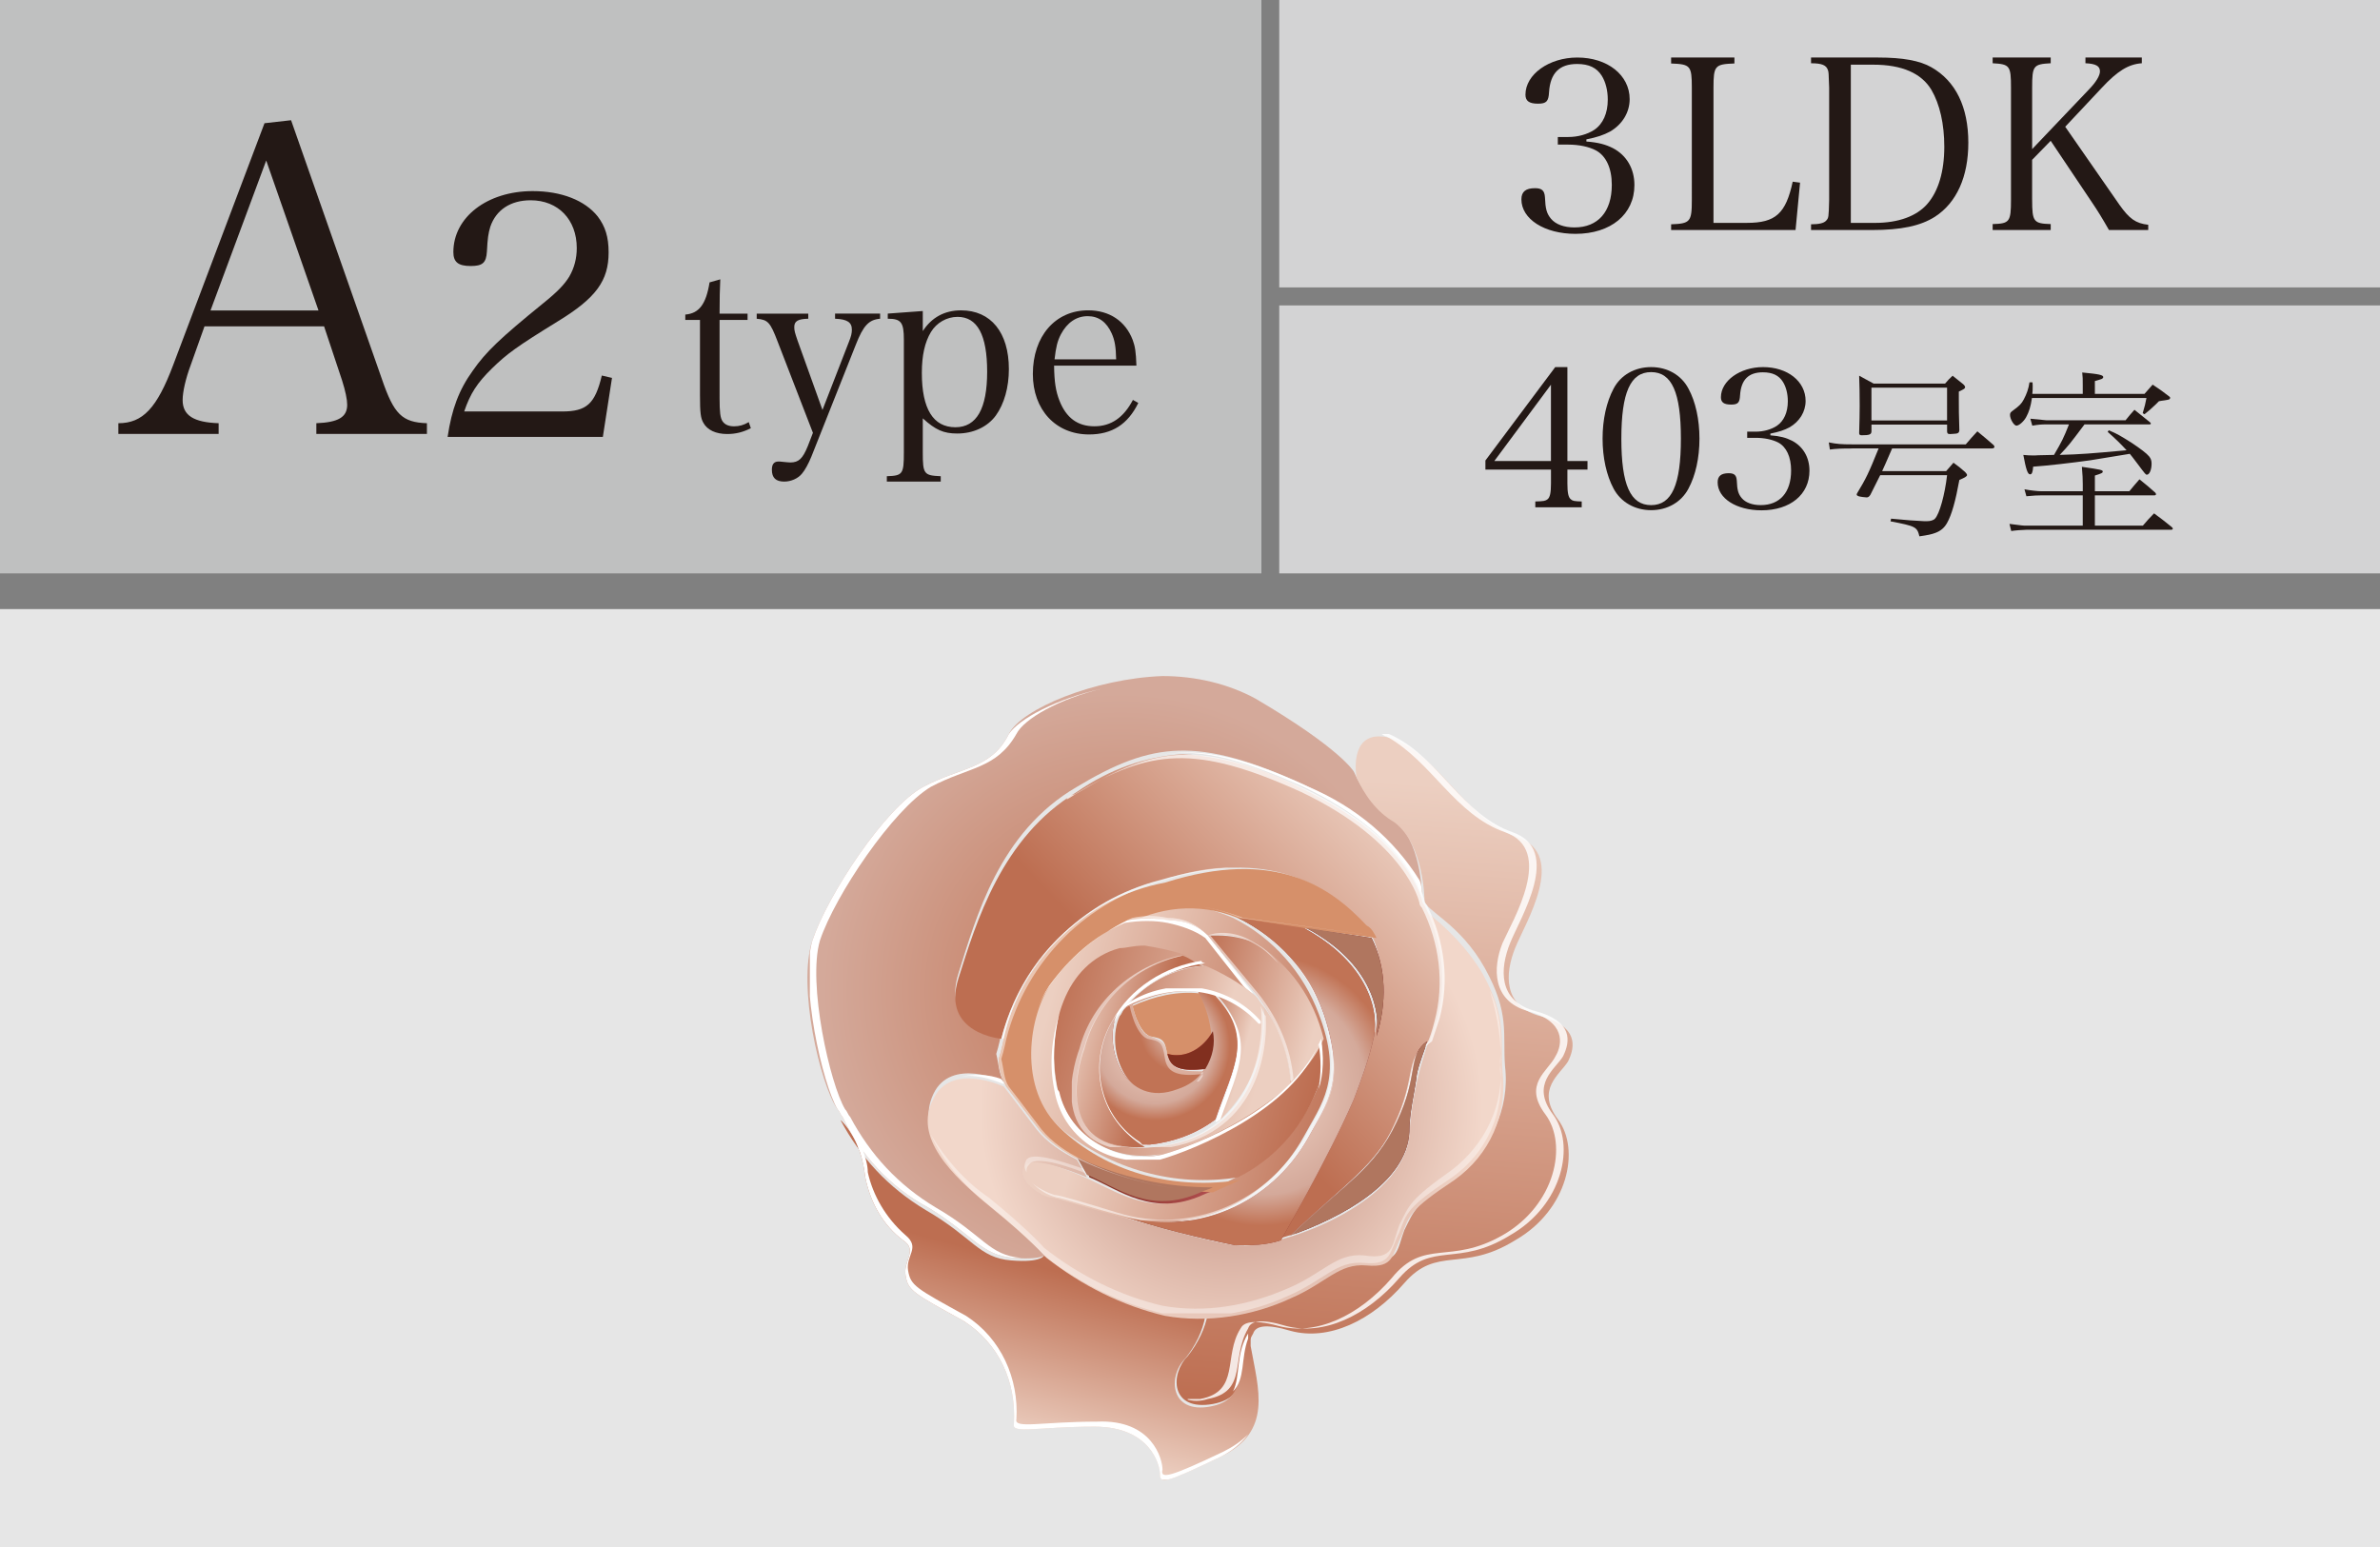 <?xml version="1.0" encoding="utf-8"?>
<!-- Generator: Adobe Illustrator 26.0.1, SVG Export Plug-In . SVG Version: 6.00 Build 0)  -->
<svg version="1.1" id="_レイヤー_2" xmlns="http://www.w3.org/2000/svg" xmlns:xlink="http://www.w3.org/1999/xlink" x="0px"
	 y="0px" viewBox="0 0 94.488 61.417" style="enable-background:new 0 0 94.488 61.417;" xml:space="preserve">
<rect x="0" y="0" width="94.488" height="61.417" fill="#808080" stroke="none"/>
<style type="text/css">
	.st0{fill:#E6E6E6;}
	.st1{fill:#D3D3D4;}
	.st2{fill:#BFC0C0;}
	.st3{enable-background:new    ;}
	.st4{fill:#231815;}
	.st5{clip-path:url(#SVGID_00000013175135427964993370000013878885033960881281_);}
	.st6{fill:url(#SVGID_00000044161807377012951250000015435016887447505598_);}
	.st7{clip-path:url(#SVGID_00000125593398492517628220000010211229151092714928_);}
	.st8{fill:url(#SVGID_00000087402634764367726630000000465965934975453624_);}
	.st9{clip-path:url(#SVGID_00000093146161584218879840000010396944362512506532_);}
	.st10{fill:url(#SVGID_00000000212093903584252630000017367856232989442970_);}
	.st11{clip-path:url(#SVGID_00000168811949199134832660000016469152681331450289_);}
	.st12{fill:url(#SVGID_00000079464710091912799060000006595330521740294570_);}
	.st13{clip-path:url(#SVGID_00000146497755797532595450000016952229876370364823_);}
	.st14{fill:url(#SVGID_00000118395260980163913580000011174570723518096023_);}
	.st15{fill:#681218;}
	.st16{clip-path:url(#SVGID_00000039838347430579092350000013053116012998344588_);}
	.st17{fill:url(#SVGID_00000004520149667270805410000013156774169054157205_);}
	.st18{fill:#6D141A;}
	.st19{clip-path:url(#SVGID_00000138542841797293920240000010535798678676201088_);}
	.st20{fill:url(#SVGID_00000049910926615364379330000005399862416927554969_);}
	.st21{clip-path:url(#SVGID_00000150086514549686285480000010661509655764695957_);}
	.st22{fill:url(#SVGID_00000061449266734561074290000017505061807678167197_);}
	.st23{fill:#D6906A;}
	.st24{clip-path:url(#SVGID_00000160172885228715349990000005348832107668632460_);}
	.st25{fill:url(#SVGID_00000096052083346388286400000012968909342447428525_);}
	.st26{clip-path:url(#SVGID_00000000201002410645498460000016469171150856852865_);}
	.st27{fill:url(#SVGID_00000165206339265889769880000001812809078251091089_);}
	.st28{clip-path:url(#SVGID_00000095335576464988608170000006685242048180606866_);}
	.st29{fill:url(#SVGID_00000013174473599226345670000018029287431143117468_);}
	.st30{clip-path:url(#SVGID_00000083769262491614406890000011828606991397906305_);}
	.st31{fill:url(#SVGID_00000085941223884430515370000015505653591129929345_);}
	.st32{clip-path:url(#SVGID_00000107558060712532600520000005525861847087362708_);}
	.st33{fill:url(#SVGID_00000120540240749763473830000010097998918422637715_);}
	.st34{clip-path:url(#SVGID_00000181075385952420031880000011962823088889613743_);}
	.st35{fill:url(#SVGID_00000046315794012550572650000016499884432616222593_);}
	.st36{clip-path:url(#SVGID_00000158025110838514888490000005004501824826215810_);}
	.st37{fill:url(#SVGID_00000054979761948654029690000015900679766186996146_);}
	.st38{clip-path:url(#SVGID_00000163036694418828693190000017116302656760775332_);}
	.st39{fill:url(#SVGID_00000021110267069534996910000017549470321579609016_);}
	.st40{clip-path:url(#SVGID_00000123408114874359307330000012300463869423203994_);}
	.st41{fill:url(#SVGID_00000046307718627433734200000016104808779545418903_);}
	.st42{clip-path:url(#SVGID_00000088128450216732033560000004590971613182258063_);}
	.st43{fill:#FFFFFF;}
	.st44{opacity:0.83;}
	.st45{clip-path:url(#SVGID_00000023976437621933829170000012186763447834992024_);}
	.st46{clip-path:url(#SVGID_00000117659059701813103960000008905890807483965828_);}
	.st47{opacity:0.39;}
	.st48{clip-path:url(#SVGID_00000173844317979026648450000017234541240395516832_);}
	.st49{clip-path:url(#SVGID_00000074431111519098177720000016544261477654394514_);}
	.st50{opacity:0.7;}
	.st51{clip-path:url(#SVGID_00000139280329454277509460000002884263887323098024_);}
	.st52{fill:#B0765F;}
	.st53{clip-path:url(#SVGID_00000128478325600942462430000001716907756665543305_);}
	.st54{fill:url(#SVGID_00000127016665454037040190000009948533679234146749_);}
	.st55{opacity:0.52;}
	.st56{clip-path:url(#SVGID_00000111896871840135975460000001972200087870329987_);}
	.st57{opacity:0.48;}
	.st58{clip-path:url(#SVGID_00000005972297140939575600000011205181477322368129_);}
	.st59{clip-path:url(#SVGID_00000177476156772673647540000001218640736853328056_);}
	.st60{opacity:0.53;}
	.st61{clip-path:url(#SVGID_00000066516050122983027000000002060859649257039512_);}
	.st62{clip-path:url(#SVGID_00000049941638223566773530000008254558601293305217_);}
	.st63{clip-path:url(#SVGID_00000093137712591463396330000006462164933130356659_);}
	.st64{clip-path:url(#SVGID_00000178191901553316607980000003104615465936039828_);}
	.st65{clip-path:url(#SVGID_00000061431822358039342380000006257690794274713500_);}
	.st66{fill:url(#SVGID_00000031921445751583844310000014543921054967173773_);}
	.st67{opacity:0.41;}
	.st68{clip-path:url(#SVGID_00000126308855569845355230000005405860537734803347_);}
	.st69{clip-path:url(#SVGID_00000038379574080972955340000014406203405265074844_);}
	.st70{fill:#812F1F;}
</style>
<g id="_価格と返済例">
	<rect y="24.181" class="st0" width="94.488" height="37.236"/>
	<rect x="50.787" y="0" class="st1" width="43.701" height="11.41"/>
	<rect x="50.787" y="12.126" class="st1" width="43.701" height="10.638"/>
	<rect y="0" class="st2" width="50.079" height="22.764"/>
	<g class="st3">
		<path class="st4" d="M62.98,5.618c0.472,0.038,0.756,0.113,1.058,0.265
			c0.538,0.283,0.85,0.812,0.85,1.464c0,1.161-0.935,1.937-2.342,1.937
			c-1.228,0-2.145-0.586-2.145-1.37c0-0.302,0.17-0.443,0.539-0.443
			c0.273,0,0.378,0.094,0.396,0.358c0.019,0.463,0.066,0.643,0.236,0.851
			c0.188,0.227,0.52,0.349,0.935,0.349c0.936,0,1.483-0.623,1.483-1.69
			c0-0.661-0.227-1.152-0.633-1.369C63.084,5.826,62.688,5.741,62.263,5.741h-0.416
			V5.439h0.416c0.378,0,0.755-0.104,1.029-0.283
			c0.35-0.236,0.538-0.661,0.538-1.199c0-0.369-0.085-0.699-0.236-0.945
			c-0.198-0.32-0.51-0.472-0.981-0.472c-0.709,0-1.067,0.368-1.115,1.124
			C61.479,4.022,61.394,4.116,61.062,4.116c-0.349,0-0.5-0.104-0.5-0.358
			c0-0.804,0.935-1.474,2.059-1.474c1.2,0,2.078,0.698,2.078,1.652
			c0,0.529-0.293,1.002-0.774,1.285c-0.265,0.142-0.52,0.227-0.944,0.312V5.618z"
			/>
	</g>
	<g class="st3">
		<path class="st4" d="M66.345,8.905c0.756-0.028,0.822-0.095,0.822-0.964V3.484
			c0-0.878-0.057-0.935-0.822-0.963V2.284h2.513v0.236
			c-0.774,0.028-0.831,0.085-0.831,0.963v5.365h1.332
			c1.133,0,1.539-0.369,1.813-1.635l0.292,0.038L71.285,9.132h-4.94V8.905z"/>
		<path class="st4" d="M71.9,8.905c0.321,0,0.511-0.048,0.596-0.142
			c0.104-0.113,0.104-0.123,0.123-0.832V3.484
			c-0.02-0.604-0.02-0.614-0.048-0.699c-0.066-0.198-0.236-0.273-0.671-0.273
			V2.284h2.664c0.973,0,1.653,0.122,2.115,0.387
			c0.964,0.548,1.465,1.577,1.465,2.994c0,1.351-0.463,2.381-1.322,2.938
			C76.246,8.971,75.471,9.132,74.328,9.132h-2.428V8.905z M74.441,8.849
			c0.926,0,1.653-0.265,2.078-0.756c0.435-0.501,0.671-1.284,0.671-2.267
			c0-0.907-0.18-1.691-0.511-2.258C76.283,2.907,75.509,2.568,74.375,2.568h-0.896
			v6.281H74.441z"/>
		<path class="st4" d="M80.678,7.932c0,0.869,0.057,0.945,0.737,0.964V9.132h-2.305V8.896
			C79.781,8.877,79.838,8.811,79.838,7.932V3.484c0-0.878-0.048-0.935-0.728-0.973
			V2.284h2.305v0.227c-0.689,0.038-0.737,0.095-0.737,0.973V5.92l2.248-2.361
			c0.293-0.302,0.444-0.557,0.444-0.727c0-0.208-0.161-0.303-0.576-0.321V2.284
			h2.238v0.227c-0.529,0.038-0.963,0.302-1.596,0.982l-1.445,1.539l2.153,3.099
			c0.396,0.557,0.643,0.736,1.143,0.793V9.132h-1.559
			c-0.264-0.463-0.443-0.756-0.68-1.105l-1.634-2.437l-0.737,0.756V7.932z"/>
	</g>
	<g class="st3">
		<path class="st4" d="M62.227,19.195c0,0.368,0.038,0.553,0.138,0.629
			c0.069,0.062,0.131,0.077,0.43,0.085v0.23h-1.842v-0.23
			c0.338-0.008,0.399-0.023,0.483-0.085c0.1-0.076,0.139-0.261,0.139-0.629
			v-0.553h-2.603v-0.36l2.771-3.707h0.484v3.729h0.798v0.338h-0.798V19.195z
			 M61.574,15.273l-2.249,3.031h2.249V15.273z"/>
		<path class="st4" d="M64.062,15.426c0.284-0.537,0.837-0.852,1.489-0.852
			c0.645,0,1.197,0.314,1.481,0.852c0.284,0.521,0.438,1.228,0.438,1.988
			c0,0.76-0.153,1.458-0.438,1.987c-0.284,0.537-0.837,0.853-1.481,0.853
			c-0.652,0-1.205-0.323-1.489-0.853s-0.438-1.235-0.438-1.987
			C63.624,16.654,63.777,15.963,64.062,15.426z M65.551,20.054
			c0.821,0,1.182-0.806,1.182-2.64c0-1.835-0.36-2.641-1.182-2.641
			s-1.182,0.813-1.182,2.647C64.369,19.248,64.729,20.054,65.551,20.054z"/>
		<path class="st4" d="M70.287,17.283c0.384,0.03,0.614,0.092,0.86,0.215
			c0.438,0.23,0.69,0.66,0.69,1.189c0,0.944-0.76,1.573-1.903,1.573
			c-0.998,0-1.742-0.476-1.742-1.112c0-0.246,0.138-0.361,0.438-0.361
			c0.223,0,0.307,0.077,0.322,0.292c0.016,0.376,0.054,0.521,0.191,0.69
			c0.153,0.185,0.423,0.284,0.76,0.284c0.76,0,1.205-0.507,1.205-1.374
			c0-0.537-0.184-0.936-0.514-1.112c-0.223-0.115-0.545-0.185-0.891-0.185h-0.338
			v-0.245h0.338c0.307,0,0.614-0.085,0.837-0.23
			c0.283-0.192,0.438-0.537,0.438-0.975c0-0.3-0.069-0.568-0.192-0.768
			C70.625,14.904,70.372,14.781,69.988,14.781c-0.576,0-0.867,0.299-0.906,0.913
			c-0.015,0.292-0.084,0.368-0.353,0.368c-0.284,0-0.407-0.084-0.407-0.291
			c0-0.652,0.76-1.197,1.674-1.197c0.975,0,1.688,0.567,1.688,1.343
			c0,0.43-0.238,0.813-0.63,1.044c-0.215,0.115-0.422,0.184-0.768,0.253V17.283z"
			/>
	</g>
	<g class="st3">
		<path class="st4" d="M73.526,17.805c-0.404,0-0.623,0.007-0.878,0.042l-0.043-0.283
			c0.318,0.064,0.503,0.078,0.921,0.078h4.517
			c0.198-0.233,0.255-0.297,0.46-0.517c0.283,0.233,0.368,0.304,0.645,0.545
			c0.021,0.028,0.035,0.057,0.035,0.071c0,0.035-0.049,0.063-0.099,0.063h-3.965
			c-0.27,0.623-0.27,0.623-0.396,0.899h2.542
			c0.127-0.149,0.162-0.191,0.29-0.333c0.22,0.163,0.283,0.212,0.46,0.368
			c0.063,0.07,0.078,0.092,0.078,0.12c0,0.05-0.063,0.092-0.305,0.198
			c-0.148,0.821-0.305,1.388-0.488,1.706c-0.106,0.191-0.255,0.319-0.468,0.396
			c-0.155,0.057-0.283,0.085-0.63,0.135c-0.092-0.375-0.148-0.403-1.146-0.595
			l0.021-0.106c0.489,0.05,1.091,0.093,1.311,0.1c0.042,0,0.042,0,0.12,0
			c0.127,0,0.255-0.036,0.312-0.1c0.177-0.184,0.39-0.941,0.481-1.728h-2.655
			c-0.099,0.205-0.17,0.34-0.39,0.779c-0.049,0.078-0.092,0.105-0.148,0.105
			c-0.063,0-0.269-0.027-0.325-0.049c-0.043-0.015-0.071-0.035-0.071-0.064
			c0-0.014,0.007-0.027,0.015-0.049c0.36-0.595,0.453-0.786,0.856-1.784H73.526z
			 M74.298,17.132c-0.007,0.12-0.085,0.148-0.383,0.148
			c-0.077,0-0.099-0.021-0.105-0.078c0.014-0.53,0.021-0.778,0.021-1.09
			c0-0.396-0.007-0.871-0.021-1.196c0.233,0.127,0.318,0.17,0.573,0.312h2.839
			c0.12-0.142,0.163-0.185,0.298-0.312c0.19,0.148,0.247,0.198,0.425,0.34
			c0.049,0.05,0.07,0.077,0.07,0.113c0,0.057-0.035,0.077-0.248,0.177v0.312
			c0,0.46,0,0.503,0.021,1.218c-0.007,0.113-0.057,0.142-0.233,0.148
			c-0.063,0.008-0.106,0.008-0.12,0.008c-0.008,0-0.021,0-0.021,0
			c-0.085,0-0.106-0.021-0.113-0.1v-0.276h-3.002V17.132z M74.298,16.693h3.002
			v-1.303h-3.002V16.693z"/>
		<path class="st4" d="M84.535,19.504c0.162-0.198,0.219-0.263,0.403-0.475
			c0.283,0.227,0.368,0.298,0.63,0.531c0.021,0.028,0.028,0.05,0.028,0.063
			c0,0.021-0.028,0.043-0.063,0.043h-2.365v1.203h1.905
			c0.184-0.213,0.24-0.283,0.445-0.488c0.298,0.219,0.39,0.29,0.688,0.531
			c0.035,0.027,0.057,0.057,0.057,0.077c0,0.021-0.028,0.043-0.057,0.043h-5.749
			c-0.135,0-0.489,0.028-0.609,0.05l-0.07-0.283
			c0.53,0.07,0.552,0.07,0.68,0.07h2.229v-1.203h-1.649
			c-0.155,0-0.29,0.007-0.588,0.035l-0.077-0.276
			c0.205,0.042,0.53,0.078,0.68,0.078h1.635v-0.27
			c0-0.205-0.007-0.368-0.035-0.7c0.779,0.113,0.828,0.127,0.828,0.19
			c0,0.05-0.042,0.071-0.312,0.156v0.623H84.535z M82.687,15.638v-0.332
			c0-0.27,0-0.333-0.021-0.518c0.68,0.064,0.835,0.1,0.835,0.185
			c0,0.021-0.028,0.057-0.057,0.07c-0.035,0.015-0.127,0.043-0.276,0.085v0.51
			h1.969c0.148-0.17,0.148-0.17,0.325-0.368
			c0.291,0.191,0.376,0.255,0.645,0.46c0.035,0.021,0.05,0.043,0.05,0.071
			c0,0.015-0.015,0.035-0.028,0.05c-0.021,0.014-0.092,0.028-0.185,0.042
			c-0.092,0.015-0.17,0.021-0.233,0.036c-0.057,0.057-0.099,0.099-0.127,0.127
			c-0.22,0.205-0.255,0.24-0.446,0.39l-0.071-0.043
			c0.085-0.283,0.106-0.375,0.149-0.602h-4.546
			c-0.05,0.34-0.113,0.545-0.233,0.765c-0.1,0.177-0.283,0.333-0.383,0.333
			c-0.099,0-0.255-0.263-0.255-0.425c0-0.071,0.021-0.106,0.1-0.163
			c0.29-0.212,0.354-0.283,0.446-0.453c0.12-0.227,0.19-0.425,0.227-0.68
			h0.12c0.007,0.071,0.007,0.128,0.007,0.163c0,0.113,0,0.17-0.014,0.297H82.687z
			 M81.25,16.849c-0.198,0-0.312,0.007-0.566,0.05l-0.078-0.276
			C80.74,16.636,80.74,16.636,81.25,16.686h3.136
			c0.149-0.19,0.198-0.24,0.354-0.417c0.248,0.197,0.34,0.269,0.616,0.495
			c0.021,0.021,0.035,0.035,0.035,0.05c0,0.021-0.021,0.035-0.043,0.035h-2.591
			c-0.623,0.828-0.623,0.828-0.984,1.211c0.793-0.021,1.268-0.057,2.655-0.185
			c-0.27-0.29-0.432-0.446-0.751-0.729l0.043-0.063
			c0.325,0.135,0.46,0.213,0.928,0.51c0.318,0.213,0.573,0.403,0.672,0.524
			c0.071,0.085,0.1,0.17,0.1,0.29c0,0.241-0.085,0.438-0.185,0.438
			c-0.049,0-0.049,0-0.389-0.453c-0.185-0.247-0.206-0.269-0.291-0.375
			c-0.821,0.135-1.38,0.227-1.558,0.255c-0.708,0.1-1.741,0.22-2.279,0.255
			c-0.015,0.22-0.05,0.305-0.12,0.305c-0.1,0-0.163-0.198-0.27-0.771
			c0.148,0.014,0.255,0.021,0.39,0.021c0.05,0,0.106,0,0.198-0.008
			c0.063,0,0.085,0,0.63-0.014c0.318-0.545,0.375-0.658,0.595-1.211H81.25z"/>
	</g>
	<g class="st3">
		<path class="st4" d="M7.574,14.487c-0.204,0.545-0.323,1.072-0.323,1.396
			c0,0.612,0.442,0.885,1.429,0.919v0.425h-3.981v-0.425
			c0.97,0,1.531-0.596,2.178-2.314l3.624-9.596l1.055-0.119l3.606,10.276
			c0.477,1.396,0.8,1.719,1.787,1.753v0.425H12.559v-0.425
			c0.868-0.034,1.225-0.238,1.225-0.732c0-0.204-0.068-0.544-0.204-0.97
			l-0.714-2.144H8.119L7.574,14.487z M10.569,6.372l-2.212,5.955h4.288
			L10.569,6.372z"/>
	</g>
	<g class="st3">
		<path class="st4" d="M17.771,17.344c0.162-1.09,0.444-1.857,0.996-2.624
			c0.525-0.754,1.09-1.292,2.812-2.691c0.552-0.444,0.834-0.74,1.023-1.05
			c0.202-0.351,0.296-0.728,0.296-1.131c0-1.131-0.74-1.897-1.83-1.897
			c-0.794,0-1.373,0.377-1.602,1.05c-0.081,0.269-0.108,0.457-0.135,0.982
			c-0.027,0.457-0.175,0.578-0.646,0.578c-0.498,0-0.686-0.161-0.686-0.552
			c0-1.386,1.346-2.422,3.149-2.422c1.131,0,2.073,0.363,2.584,1.009
			c0.296,0.391,0.431,0.808,0.431,1.427c0,1.117-0.498,1.804-1.992,2.719
			c-1.682,1.036-2.045,1.306-2.638,1.884c-0.592,0.579-0.861,0.996-1.104,1.71
			h3.889c0.969,0,1.306-0.297,1.575-1.427l0.404,0.094l-0.363,2.342H17.771z"/>
	</g>
	<g class="st3">
		<path class="st4" d="M28.568,15.813c0,0.547,0.028,0.788,0.121,0.917
			c0.092,0.13,0.241,0.195,0.454,0.195c0.204,0,0.38-0.046,0.583-0.167
			l0.083,0.241c-0.306,0.158-0.602,0.232-0.936,0.232
			c-0.454,0-0.796-0.158-0.954-0.454c-0.102-0.185-0.129-0.389-0.129-1.074v-3.001
			h-0.583v-0.213c0.546-0.046,0.824-0.408,0.963-1.278l0.426-0.121
			c-0.019,0.398-0.028,0.75-0.028,1.362h1.111v0.25h-1.111V15.813z"/>
		<path class="st4" d="M33.699,13.581c0.093-0.231,0.121-0.352,0.121-0.491
			c0-0.296-0.185-0.417-0.667-0.436v-0.204h1.788V12.654
			c-0.444,0.037-0.667,0.269-0.963,1.028l-1.769,4.455
			c-0.111,0.269-0.25,0.528-0.37,0.667c-0.158,0.195-0.436,0.315-0.704,0.315
			c-0.333,0-0.491-0.148-0.491-0.472c0-0.213,0.083-0.324,0.259-0.324
			c0.037,0,0.083,0,0.139,0.009c0.204,0.019,0.269,0.028,0.333,0.028
			c0.333,0,0.491-0.148,0.695-0.648l0.204-0.528l-1.408-3.64
			c-0.287-0.75-0.38-0.852-0.824-0.889v-0.204h2.047V12.654
			c-0.408,0.009-0.556,0.093-0.556,0.333c0,0.139,0.028,0.231,0.129,0.528
			l0.991,2.76L33.699,13.581z"/>
		<path class="st4" d="M36.635,13.145c0.352-0.546,0.871-0.824,1.519-0.824
			c1.186,0,1.899,0.88,1.899,2.334c0,0.723-0.185,1.38-0.519,1.843
			c-0.333,0.454-0.898,0.713-1.528,0.713c-0.546,0-0.861-0.139-1.371-0.602v1.352
			c0,0.861,0.046,0.917,0.713,0.945v0.213h-2.14v-0.213
			c0.63-0.019,0.676-0.083,0.676-0.945v-4.474c0-0.694-0.111-0.833-0.639-0.833
			v-0.204l1.39-0.102V13.145z M37.931,16.962c0.843,0,1.26-0.741,1.26-2.205
			s-0.389-2.177-1.176-2.177c-0.426,0-0.833,0.232-1.056,0.602
			c-0.241,0.398-0.361,0.926-0.361,1.621
			C36.598,16.239,37.051,16.962,37.931,16.962z"/>
		<path class="st4" d="M41.848,14.516c0.009,0.639,0.064,1.009,0.213,1.389
			c0.269,0.686,0.722,1.019,1.389,1.019c0.658,0,1.158-0.343,1.528-1.047
			l0.213,0.121c-0.417,0.852-1.046,1.25-1.954,1.25
			c-1.325,0-2.232-0.982-2.232-2.399c0-1.5,0.889-2.529,2.195-2.529
			c0.843,0,1.482,0.426,1.769,1.176c0.093,0.25,0.13,0.473,0.148,1.019H41.848z
			 M44.312,14.266c-0.009-0.491-0.056-0.76-0.176-1.028
			c-0.204-0.454-0.519-0.686-0.954-0.686c-0.444,0-0.815,0.25-1.065,0.723
			c-0.139,0.269-0.195,0.509-0.25,0.991H44.312z"/>
	</g>
	<g id="_価格と返済例-2">
		<g>
			<defs>
				<path id="SVGID_1_" d="M40.052,29.14c-0.7,1.4-1.9,1.3-3.4,2.1
					c-1.5,0.8-3.8,4.3-4.4,6.1c-0.6,1.8,0.3,5.7,1,6.7
					c0.1,0.1,0.1,0.2,0.2,0.3l0,0c0.7,1.5,1.9,2.8,3.4,3.6
					c1.8,1.1,2.1,1.9,3.4,2c1.3,0.1,1.3-0.2,1.3-0.2
					s-0.6-0.7-2.2-2c-1.6-1.3-3-2.8-2.3-4.3s2.8-0.5,2.8-0.5
					c-0.2-0.3-0.2-0.7-0.3-1.1c0.1-0.3,0.2-0.8,0.2-0.8
					s-2.4-0.2-1.7-2.4s1.6-5.6,4.7-7.4c3-1.8,4.8-2,9-0.1
					c4.2,2,4.7,4.4,4.7,4.4s0-2.2-1.2-3.1
					c-0.7-0.4-1.2-1.1-1.5-1.8c0,0-0.5-0.9-3.9-2.9
					c-1.1-0.6-2.4-0.9-3.7-0.9
					C43.452,26.94,40.552,28.14,40.052,29.14"/>
			</defs>
			<clipPath id="SVGID_00000029738168343416812380000015305580972800663198_">
				<use xlink:href="#SVGID_1_"  style="overflow:visible;"/>
			</clipPath>
			<g style="clip-path:url(#SVGID_00000029738168343416812380000015305580972800663198_);">
				
					<radialGradient id="SVGID_00000129170055648129367080000012033026106817068962_" cx="-1845.13" cy="783.334" r="0.292" gradientTransform="matrix(-3.005 40.551 40.551 3.005 -37265.004 72506.602)" gradientUnits="userSpaceOnUse">
					<stop  offset="0" style="stop-color:#C17355"/>
					<stop  offset="1" style="stop-color:#D4A99A"/>
				</radialGradient>
				<polygon style="fill:url(#SVGID_00000129170055648129367080000012033026106817068962_);" points="30.052,49.94 
					31.852,25.14 58.252,27.04 56.352,51.94 				"/>
			</g>
		</g>
		<g>
			<defs>
				<path id="SVGID_00000096019732931405505980000005858125096636777126_" d="M53.852,30.84
					c0.3,0.7,0.8,1.4,1.5,1.8c1.2,0.9,1.2,3.1,1.2,3.1
					c0,0.4,1.4,0.9,2.4,2.7s0.7,2.6,0.8,3.9
					c0.2,1.7-0.6,3.3-1.9,4.3c-1.7,1.2-1.7,1.4-2.1,2.2
					c-0.3,0.8-0.2,1.3-1.4,1.2c-1.1-0.1-1.6,0.7-3,1.3
					c-1.1,0.5-2.2,0.7-3.4,0.8c-0.1,0.6-0.4,1.2-0.8,1.7
					c-0.7,0.7-0.7,2.2,1,1.9c1.6-0.3,0.9-1.6,1.6-2.8
					c0.1-0.3,0.5-0.4,1.5-0.1c1.5,0.4,3.2-0.4,4.5-1.9
					s2.3-0.4,4.4-1.7c2.1-1.2,2.6-3.6,1.7-4.8
					c-0.9-1.2,0.1-1.8,0.4-2.3c0.3-0.6,0.4-1.4-1.1-1.8
					c-1.5-0.4-1.4-1.7-1-2.7s2.1-3.7,0.1-4.4
					s-2.9-2.9-4.7-3.8c-0.2-0.1-0.5-0.2-0.7-0.2
					c-1.3-0.1-1,1.6-1,1.6"/>
			</defs>
			<clipPath id="SVGID_00000132057102231888559100000012030289674608242366_">
				<use xlink:href="#SVGID_00000096019732931405505980000005858125096636777126_"  style="overflow:visible;"/>
			</clipPath>
			<g style="clip-path:url(#SVGID_00000132057102231888559100000012030289674608242366_);">
				
					<linearGradient id="SVGID_00000127024482825309301330000015091075746442705066_" gradientUnits="userSpaceOnUse" x1="-1853.515" y1="759.845" x2="-1853.223" y2="759.845" gradientTransform="matrix(-6.855 92.51 92.51 6.855 -82943.5 166288.797)">
					<stop  offset="0" style="stop-color:#ECCFC1"/>
					<stop  offset="0.057" style="stop-color:#ECCFC1"/>
					<stop  offset="1" style="stop-color:#BD6E51"/>
				</linearGradient>
				<polygon style="fill:url(#SVGID_00000127024482825309301330000015091075746442705066_);" points="44.352,55.84 
					46.452,27.94 64.552,29.24 62.452,57.24 				"/>
			</g>
		</g>
		<g>
			<defs>
				<path id="SVGID_00000107585743668144447500000014421986497870167965_" d="M34.352,46.74
					c0.2,1,0.7,1.9,1.5,2.5c0.6,0.4,0,0.8,0.1,1.4
					c0.1,0.6,0.3,0.7,2.3,1.8c1.4,0.9,2.1,2.4,2,4.1
					c-0.1,0.4,1,0.1,3.2,0.1s2.6,1.5,2.6,1.9
					s0.3,0.3,2.4-0.7c2.1-1,1.5-2.7,1.2-4.4v-0.4
					c-0.7,1.1,0,2.5-1.6,2.8s-1.7-1.2-1-1.9
					c0.4-0.5,0.7-1.1,0.8-1.7c-0.6,0-1.1,0-1.7-0.1
					c-1.7-0.4-3.3-1.2-4.7-2.3c0,0-0.1,0.3-1.3,0.2
					c-1.3-0.1-1.5-0.9-3.4-2c-1.5-0.9-2.6-2.1-3.4-3.6l0,0
					c0.6,0.6,0.9,1.4,1,2.3"/>
			</defs>
			<clipPath id="SVGID_00000170957509951853309970000014037580181555559103_">
				<use xlink:href="#SVGID_00000107585743668144447500000014421986497870167965_"  style="overflow:visible;"/>
			</clipPath>
			<g style="clip-path:url(#SVGID_00000170957509951853309970000014037580181555559103_);">
				
					<linearGradient id="SVGID_00000059302232792629134890000016839278860998450093_" gradientUnits="userSpaceOnUse" x1="-1849.413" y1="813.53" x2="-1849.12" y2="813.53" gradientTransform="matrix(-6.368 23.865 23.865 6.368 -31148.92 39006.297)">
					<stop  offset="0" style="stop-color:#BD6E51"/>
					<stop  offset="0.943" style="stop-color:#ECCFC1"/>
					<stop  offset="1" style="stop-color:#ECCFC1"/>
				</linearGradient>
				<polygon style="fill:url(#SVGID_00000059302232792629134890000016839278860998450093_);" points="29.852,57.94 
					34.552,40.04 54.152,45.24 49.352,63.14 				"/>
			</g>
		</g>
		<g>
			<defs>
				<path id="SVGID_00000182496776789655513390000015048157742094041773_" d="M57.052,40.44
					c-0.6,1.5-1,3-1.1,4.6c-0.2,2.8-5.3,4.6-6.9,4.4
					c-1.6-0.2-6.7-1.8-7.2-1.9c-0.5-0.1-1.5-0.7-1.1-1.2
					c0.3-0.5,2.4,0.4,2.4,0.4l-0.4-0.7
					c-0.6-0.3-1.2-0.7-1.6-1.2c-0.6-0.8-1.3-1.7-1.3-1.7
					s-2.1-1-2.8,0.5c-0.8,1.5,0.7,3,2.3,4.3s2.2,2,2.2,2
					c1.4,1.1,3,1.9,4.7,2.3c1.7,0.3,3.5,0,5-0.7
					c1.4-0.6,1.9-1.4,3-1.3c1.1,0.1,1-0.4,1.4-1.2
					c0.3-0.8,0.3-1,2.1-2.2c1.4-1,2.1-2.6,1.9-4.3
					c-0.1-1.3,0.2-2.1-0.8-3.9c-0.6-1-1.4-1.8-2.3-2.5
					c0.7,1.1,0.9,2.8,0.5,4.3"/>
			</defs>
			<clipPath id="SVGID_00000062910777127113136820000003951642916173311162_">
				<use xlink:href="#SVGID_00000182496776789655513390000015048157742094041773_"  style="overflow:visible;"/>
			</clipPath>
			<g style="clip-path:url(#SVGID_00000062910777127113136820000003951642916173311162_);">
				
					<radialGradient id="SVGID_00000154417368620859317830000006443802157920261557_" cx="-1842.574" cy="790.787" r="0.292" gradientTransform="matrix(-2.53 34.138 34.138 2.53 -31608.76 60945.531)" gradientUnits="userSpaceOnUse">
					<stop  offset="0" style="stop-color:#C17355"/>
					<stop  offset="0.482" style="stop-color:#D4A99A"/>
					<stop  offset="0.996" style="stop-color:#F2D7CA"/>
					<stop  offset="1" style="stop-color:#F2D7CA"/>
				</radialGradient>
				<polygon style="fill:url(#SVGID_00000154417368620859317830000006443802157920261557_);" points="35.052,52.34 
					36.452,34.14 61.052,35.94 59.752,54.14 				"/>
			</g>
		</g>
		<g>
			<defs>
				<path id="SVGID_00000149347321827581811300000011168390236774092461_" d="M42.752,31.44
					c-3,1.8-4,5.2-4.7,7.4s1.7,2.4,1.7,2.4
					c0.8-3.1,3.2-5.5,6.3-6.3c4.4-1.3,6.6,0.2,8,1.7
					c0.3,0.3,0.5,0.6,0.6,1c0.5,1.6-0.1,4-0.9,5.9
					c-1,2.3-2.9,5.6-2.9,5.6c0.1,0,0.3-0.1,0.4-0.1
					c2.2-2.1,3.3-2.7,4.2-4.5c0.8-1.9,0.4-2.6,1.3-3.2
					c0.1-0.3,0.2-0.6,0.3-0.9c0.4-1.5,0.2-3.1-0.5-4.5
					c0,0-0.1-0.1-0.1-0.2c0,0-0.5-2.4-4.7-4.4
					c-1.5-0.8-3.1-1.3-4.8-1.4c-1.5,0.1-2.9,0.6-4.2,1.5"/>
			</defs>
			<clipPath id="SVGID_00000001648178195545793500000012595935328104406956_">
				<use xlink:href="#SVGID_00000149347321827581811300000011168390236774092461_"  style="overflow:visible;"/>
			</clipPath>
			<g style="clip-path:url(#SVGID_00000001648178195545793500000012595935328104406956_);">
				
					<linearGradient id="SVGID_00000054974499791577510690000002690877155944488607_" gradientUnits="userSpaceOnUse" x1="-1845.098" y1="704.22" x2="-1844.805" y2="704.22" gradientTransform="matrix(31.848 -29.961 -29.961 -31.848 79908.188 -32812.867)">
					<stop  offset="0" style="stop-color:#BD6E51"/>
					<stop  offset="0.943" style="stop-color:#ECCFC1"/>
					<stop  offset="1" style="stop-color:#ECCFC1"/>
				</linearGradient>
				<polygon style="fill:url(#SVGID_00000054974499791577510690000002690877155944488607_);" points="27.752,38.94 
					48.052,19.94 67.152,40.14 46.852,59.24 				"/>
			</g>
		</g>
		<path class="st15" d="M55.452,44.54c-0.9,1.9-2,2.4-4.2,4.5
			c2-0.7,4.6-2.1,4.7-4.1c0-0.8,0.2-1.5,0.3-2.3
			c0.1-0.5,0.3-0.9,0.4-1.3c-0.8,0.6-0.3,1.3-1.2,3.2"/>
		<g>
			<defs>
				<path id="SVGID_00000121280549698403337790000010837970453420078722_" d="M52.552,40.24
					c0.9,2.7,0.1,3.6-0.6,4.9c-1.5,2.7-4.6,4-7.5,3.1
					c1.5,0.5,3.1,0.9,4.6,1.2c0.6,0,1.2,0,1.8-0.2
					c0,0,1.9-3.3,2.9-5.6c0.3-0.8,0.6-1.6,0.8-2.5
					c0.2-1.2-0.4-3-2.8-4.3l-2.6-0.4
					c1.6,0.8,2.8,2.1,3.4,3.8"/>
			</defs>
			<clipPath id="SVGID_00000029042426641598512710000017616010320842009023_">
				<use xlink:href="#SVGID_00000121280549698403337790000010837970453420078722_"  style="overflow:visible;"/>
			</clipPath>
			<g style="clip-path:url(#SVGID_00000029042426641598512710000017616010320842009023_);">
				
					<radialGradient id="SVGID_00000170997921044466854660000008403548147784637086_" cx="-1978.013" cy="752.213" r="0.292" gradientTransform="matrix(-14.388 -3.839 -7.476 28.021 -22785.678 -28628.047)" gradientUnits="userSpaceOnUse">
					<stop  offset="0" style="stop-color:#D56F69"/>
					<stop  offset="0.397" style="stop-color:#B34F52"/>
					<stop  offset="1" style="stop-color:#802F20"/>
				</radialGradient>
				<polygon style="fill:url(#SVGID_00000170997921044466854660000008403548147784637086_);" points="41.152,48.64 
					45.152,33.84 58.052,37.24 54.152,52.04 				"/>
			</g>
		</g>
		<path class="st18" d="M54.652,41.14c0.4-1.3,0.4-2.7-0.2-3.9l-2.6-0.4
			c2.3,1.2,3,3,2.8,4.3"/>
		<g>
			<defs>
				<path id="SVGID_00000071552230441589880450000006973227027831829684_" d="M44.752,36.54
					c0.6-0.1,1.2-0.1,1.7,0s1.1,0.3,1.5,0.6
					c0.6-0.1,1.3,0,1.8,0.3c1.3,0.5,3.5,3.6,2.5,5.9
					c-1,2.3-2.7,3.3-4.7,4.1c-1.9,0.9-3.3-0.2-4.5-0.7
					c0,0-2.1-1-2.4-0.4c-0.3,0.5,0.7,1.2,1.1,1.2
					c0.2,0,1.3,0.4,2.5,0.7c2.9,0.9,6-0.4,7.5-3.1
					c0.7-1.3,1.6-2.3,0.6-4.9c-0.6-1.6-1.8-3-3.4-3.8
					c-0.7-0.3-1.4-0.5-2.2-0.5c-0.5,0-1.3,0.2-2,0.6"/>
			</defs>
			<clipPath id="SVGID_00000082353332627221817520000006478606461360988298_">
				<use xlink:href="#SVGID_00000071552230441589880450000006973227027831829684_"  style="overflow:visible;"/>
			</clipPath>
			<g style="clip-path:url(#SVGID_00000082353332627221817520000006478606461360988298_);">
				
					<linearGradient id="SVGID_00000065062692614204273600000012250278803276140465_" gradientUnits="userSpaceOnUse" x1="-1907.259" y1="749.943" x2="-1906.967" y2="749.943" gradientTransform="matrix(-36.052 -9.619 -9.619 36.052 -61493.203 -45339.047)">
					<stop  offset="0" style="stop-color:#BD6E51"/>
					<stop  offset="0.943" style="stop-color:#ECCFC1"/>
					<stop  offset="1" style="stop-color:#ECCFC1"/>
				</linearGradient>
				<polygon style="fill:url(#SVGID_00000065062692614204273600000012250278803276140465_);" points="37.252,48.04 
					41.352,32.64 56.752,36.84 52.652,52.14 				"/>
			</g>
		</g>
		<g>
			<defs>
				<path id="SVGID_00000014607793743048434880000005560710329536807605_" d="M43.252,46.74
					c1.2,0.5,2.5,1.6,4.5,0.7c0.2-0.1,0.3-0.1,0.5-0.2
					c-1.8-0.1-3.7-0.5-5.3-1.3L43.252,46.74z"/>
			</defs>
			<clipPath id="SVGID_00000127020664531415438060000015164193489166240404_">
				<use xlink:href="#SVGID_00000014607793743048434880000005560710329536807605_"  style="overflow:visible;"/>
			</clipPath>
			<g style="clip-path:url(#SVGID_00000127020664531415438060000015164193489166240404_);">
				
					<linearGradient id="SVGID_00000015347909563115095290000014950646487928140197_" gradientUnits="userSpaceOnUse" x1="-1953.924" y1="757.175" x2="-1953.632" y2="757.175" gradientTransform="matrix(-18.129 -4.837 -4.837 18.129 -31711.598 -23130.117)">
					<stop  offset="0" style="stop-color:#B34F52"/>
					<stop  offset="1" style="stop-color:#802F20"/>
				</linearGradient>
				<polygon style="fill:url(#SVGID_00000015347909563115095290000014950646487928140197_);" points="42.252,48.14 
					43.152,44.64 48.652,46.14 47.752,49.64 				"/>
			</g>
		</g>
		<path class="st23" d="M39.852,41.24c0,0-0.1,0.5-0.2,0.8
			c0,0.4,0.1,0.7,0.3,1.1c0,0,0.7,0.9,1.3,1.7
			c0.4,0.5,1,0.9,1.6,1.2c1.7,0.8,3.5,1.2,5.3,1.3
			c0.4-0.2,0.7-0.3,1.1-0.5c-2.5,0.4-5.1-0.2-7-1.9
			c-1.8-1.6-1.4-4.6-0.4-5.8c0.8-1.1,1.8-2,3-2.5
			c1.4-0.7,3-0.8,4.5-0.1l5.3,0.7c-0.1-0.2-0.2-0.4-0.4-0.5
			c-1.4-1.5-3.6-3.1-8-1.7C43.052,35.64,40.552,38.14,39.852,41.24"/>
		<g>
			<defs>
				<path id="SVGID_00000107551265408712809490000018108113501302484610_" d="M44.752,36.54
					c-1.2,0.6-2.2,1.4-3,2.5c-0.9,1.2-1.4,4.2,0.4,5.8
					c2,1.6,4.5,2.3,7,1.9c1.4-0.7,2.5-1.9,3.1-3.4
					c0.3-0.7,0.3-1.4,0.1-2.1c-1.1,2.7-4.9,4.2-6.3,4.6
					c-1.8,0.4-3.7-0.7-4.1-2.5v-0.2c-0.4-2.3,0.4-4.8,2.5-5.4
					c2.2-0.6,5.3,1.8,5.3,1.8l-1.8-2.4
					c-0.4-0.4-0.9-0.6-1.5-0.6c-0.3,0-0.6-0.1-0.9-0.1
					c-0.2,0-0.5,0-0.8,0.1"/>
			</defs>
			<clipPath id="SVGID_00000082329642941097394600000002624063979040655247_">
				<use xlink:href="#SVGID_00000107551265408712809490000018108113501302484610_"  style="overflow:visible;"/>
			</clipPath>
			<g style="clip-path:url(#SVGID_00000082329642941097394600000002624063979040655247_);">
				
					<linearGradient id="SVGID_00000174584943369209940340000008144017113012225922_" gradientUnits="userSpaceOnUse" x1="-1904.415" y1="749.504" x2="-1904.123" y2="749.504" gradientTransform="matrix(-38.402 -10.246 -10.246 38.402 -65401.859 -48252.723)">
					<stop  offset="0" style="stop-color:#BD6E51"/>
					<stop  offset="0.943" style="stop-color:#ECCFC1"/>
					<stop  offset="1" style="stop-color:#ECCFC1"/>
				</linearGradient>
				<polygon style="fill:url(#SVGID_00000174584943369209940340000008144017113012225922_);" points="37.652,46.44 
					41.152,33.44 55.252,37.14 51.752,50.14 				"/>
			</g>
		</g>
		<g>
			<defs>
				<path id="SVGID_00000136375306209546105690000004564323420010835620_" d="M47.952,37.14l1.9,2.3
					c0.8,1,1.3,2.3,1.4,3.6c0.5-0.5,1-1.1,1.3-1.8
					c-0.4-1.6-1.3-2.9-2.7-3.8c-0.5-0.2-1-0.3-1.5-0.3H47.952"/>
			</defs>
			<clipPath id="SVGID_00000081621770807411790040000012592133578486386832_">
				<use xlink:href="#SVGID_00000136375306209546105690000004564323420010835620_"  style="overflow:visible;"/>
			</clipPath>
			<g style="clip-path:url(#SVGID_00000081621770807411790040000012592133578486386832_);">
				
					<linearGradient id="SVGID_00000029747737806294110020000001894913035406922651_" gradientUnits="userSpaceOnUse" x1="-1954.777" y1="758.366" x2="-1954.485" y2="758.366" gradientTransform="matrix(-17.899 -4.776 -4.776 17.899 -31314.35 -22869)">
					<stop  offset="0" style="stop-color:#ECCFC1"/>
					<stop  offset="0.057" style="stop-color:#ECCFC1"/>
					<stop  offset="1" style="stop-color:#BD6E51"/>
				</linearGradient>
				<polygon style="fill:url(#SVGID_00000029747737806294110020000001894913035406922651_);" points="46.452,42.64 
					48.252,35.94 53.952,37.54 52.152,44.14 				"/>
			</g>
		</g>
		<g>
			<defs>
				<path id="SVGID_00000104676607978163765670000000499482710833339577_" d="M44.452,37.64
					c-2.2,0.6-2.9,3.2-2.5,5.4c0.3,1.9,2.1,3.1,4,2.8h0.2
					c1.9-0.6,3.6-1.5,5.1-2.8c-0.1-1.1-0.4-2.2-1.1-3.1
					c0.2,1.7-0.4,5.2-4.3,5.6c-3.9,0.4-3-3.1-2.7-3.9
					c0.5-1.9,2-3.3,4-3.7c-0.6-0.2-1.1-0.3-1.7-0.4
					c-0.5,0-0.7,0.1-1,0.1"/>
			</defs>
			<clipPath id="SVGID_00000157271492703116747510000014967415497681595793_">
				<use xlink:href="#SVGID_00000104676607978163765670000000499482710833339577_"  style="overflow:visible;"/>
			</clipPath>
			<g style="clip-path:url(#SVGID_00000157271492703116747510000014967415497681595793_);">
				
					<linearGradient id="SVGID_00000179616338360748983730000009210796538012760468_" gradientUnits="userSpaceOnUse" x1="-1914.242" y1="751.121" x2="-1913.95" y2="751.121" gradientTransform="matrix(-31.432 -8.387 -8.387 31.432 -53817.973 -39620.039)">
					<stop  offset="0" style="stop-color:#ECCFC1"/>
					<stop  offset="0.057" style="stop-color:#ECCFC1"/>
					<stop  offset="1" style="stop-color:#BD6E51"/>
				</linearGradient>
				<polygon style="fill:url(#SVGID_00000179616338360748983730000009210796538012760468_);" points="39.352,45.64 
					42.152,35.14 53.352,38.14 50.552,48.64 				"/>
			</g>
		</g>
		<g>
			<defs>
				<path id="SVGID_00000160877546078195072360000006696261687643122364_" d="M43.052,41.54
					c-0.3,0.8-1.2,4.2,2.4,4c-1.7-1-2.3-3.2-1.3-4.9l0,0
					c0.8-1.3,2.1-2.2,3.6-2.3c-0.3-0.1-0.5-0.3-0.8-0.4
					c-1.9,0.4-3.4,1.8-3.9,3.6"/>
			</defs>
			<clipPath id="SVGID_00000106142001541320337520000002039893450993996940_">
				<use xlink:href="#SVGID_00000160877546078195072360000006696261687643122364_"  style="overflow:visible;"/>
			</clipPath>
			<g style="clip-path:url(#SVGID_00000106142001541320337520000002039893450993996940_);">
				
					<linearGradient id="SVGID_00000027573218467535316060000003923327762300008885_" gradientUnits="userSpaceOnUse" x1="-1996.356" y1="764.938" x2="-1996.063" y2="764.938" gradientTransform="matrix(-12.511 -3.338 -3.338 12.511 -22377.074 -16192.61)">
					<stop  offset="0" style="stop-color:#BD6E51"/>
					<stop  offset="0.943" style="stop-color:#ECCFC1"/>
					<stop  offset="1" style="stop-color:#ECCFC1"/>
				</linearGradient>
				<polygon style="fill:url(#SVGID_00000027573218467535316060000003923327762300008885_);" points="39.952,45.24 
					42.252,36.44 49.752,38.44 47.452,47.24 				"/>
			</g>
		</g>
		<g>
			<defs>
				<path id="SVGID_00000121257366111283055100000005330547321232988575_" d="M44.652,40.04
					c2.4-1.3,4.4-0.6,5.5,0.7v-0.8
					c-0.1-0.1-0.2-0.3-0.3-0.4c-0.6-0.5-1.3-0.9-2-1.2
					C46.552,38.44,45.452,39.04,44.652,40.04"/>
			</defs>
			<clipPath id="SVGID_00000090259378396318548050000004614334203146876084_">
				<use xlink:href="#SVGID_00000121257366111283055100000005330547321232988575_"  style="overflow:visible;"/>
			</clipPath>
			<g style="clip-path:url(#SVGID_00000090259378396318548050000004614334203146876084_);">
				
					<linearGradient id="SVGID_00000129897596843383916300000011959022130323777211_" gradientUnits="userSpaceOnUse" x1="-1954.131" y1="758.193" x2="-1953.839" y2="758.193" gradientTransform="matrix(-18.083 -4.825 -4.825 18.083 -31629.035 -23099.213)">
					<stop  offset="0" style="stop-color:#ECCFC1"/>
					<stop  offset="0.057" style="stop-color:#ECCFC1"/>
					<stop  offset="1" style="stop-color:#BD6E51"/>
				</linearGradient>
				<polygon style="fill:url(#SVGID_00000129897596843383916300000011959022130323777211_);" points="44.052,40.54 
					44.952,36.94 50.752,38.44 49.752,42.04 				"/>
			</g>
		</g>
		<g>
			<defs>
				<path id="SVGID_00000031897812092568046360000012384715745198909864_" d="M48.352,44.54
					c1.1-1,1.8-2.4,1.8-3.9c-0.5-0.6-1.2-1-1.9-1.2
					c1.7,1.8,0.7,3,0.1,5.1"/>
			</defs>
			<clipPath id="SVGID_00000109026563646117392190000015551290710418460342_">
				<use xlink:href="#SVGID_00000031897812092568046360000012384715745198909864_"  style="overflow:visible;"/>
			</clipPath>
			<g style="clip-path:url(#SVGID_00000109026563646117392190000015551290710418460342_);">
				
					<linearGradient id="SVGID_00000127037461492482047180000014663670396234962344_" gradientUnits="userSpaceOnUse" x1="-2085.271" y1="780.115" x2="-2084.979" y2="780.115" gradientTransform="matrix(-7.529 -2.009 -2.009 7.529 -14083.39 -10020.515)">
					<stop  offset="0" style="stop-color:#ECCFC1"/>
					<stop  offset="0.057" style="stop-color:#ECCFC1"/>
					<stop  offset="1" style="stop-color:#BD6E51"/>
				</linearGradient>
				<polygon style="fill:url(#SVGID_00000127037461492482047180000014663670396234962344_);" points="46.952,44.24 
					48.352,39.04 51.352,39.84 49.952,45.04 				"/>
			</g>
		</g>
		<g>
			<defs>
				<path id="SVGID_00000163040654884846303390000005215857671841856661_" d="M46.752,43.24
					c-2.1,0.8-3-1.7-2.4-3c-1.2,1.7-0.8,4,0.9,5.1l0.1,0.1
					h0.3c0.9-0.1,1.8-0.4,2.6-1c0.7-2.1,1.6-3.3-0.1-5
					c-0.2-0.1-0.4-0.1-0.6-0.1
					C48.252,40.64,48.552,42.64,46.752,43.24"/>
			</defs>
			<clipPath id="SVGID_00000054981050654398113780000011538204288431902895_">
				<use xlink:href="#SVGID_00000163040654884846303390000005215857671841856661_"  style="overflow:visible;"/>
			</clipPath>
			<g style="clip-path:url(#SVGID_00000054981050654398113780000011538204288431902895_);">
				
					<radialGradient id="SVGID_00000098201814616597564100000001706314899217861035_" cx="-2033.815" cy="771.142" r="0.292" gradientTransform="matrix(-9.809 -2.617 -2.617 9.809 -17885.656 -12845.086)" gradientUnits="userSpaceOnUse">
					<stop  offset="0" style="stop-color:#802F20"/>
					<stop  offset="0.101" style="stop-color:#802F20"/>
					<stop  offset="0.251" style="stop-color:#913524"/>
					<stop  offset="0.577" style="stop-color:#B03E2F"/>
					<stop  offset="0.838" style="stop-color:#C54435"/>
					<stop  offset="1" style="stop-color:#CB4837"/>
				</radialGradient>
				<polygon style="fill:url(#SVGID_00000098201814616597564100000001706314899217861035_);" points="41.452,45.14 
					43.452,37.64 51.452,39.84 49.452,47.24 				"/>
			</g>
		</g>
		<g>
			<defs>
				<path id="SVGID_00000166639223721741416960000008538534695203252124_" d="M44.652,40.04
					c-0.1,0.1-0.1,0.2-0.2,0.3c-0.6,1.3,0.3,3.8,2.4,3
					c0.4-0.1,0.8-0.4,1-0.8c-0.8,0-1.3,0-1.5-0.6
					c-0.1-0.6-0.2-0.6-0.7-0.8c-0.5-0.1-0.7-1.3-0.7-1.3
					c-0.1,0.1-0.2,0.1-0.3,0.2"/>
			</defs>
			<clipPath id="SVGID_00000067923200406485245300000011926659330312137886_">
				<use xlink:href="#SVGID_00000166639223721741416960000008538534695203252124_"  style="overflow:visible;"/>
			</clipPath>
			<g style="clip-path:url(#SVGID_00000067923200406485245300000011926659330312137886_);">
				
					<radialGradient id="SVGID_00000020391074152245465880000010260739635294640054_" cx="-2148.651" cy="790.58" r="0.292" gradientTransform="matrix(-5.905 -1.575 -1.575 5.905 -11395.581 -8011.545)" gradientUnits="userSpaceOnUse">
					<stop  offset="0" style="stop-color:#F2D7CA"/>
					<stop  offset="0.004" style="stop-color:#F2D7CA"/>
					<stop  offset="0.518" style="stop-color:#D4A99A"/>
					<stop  offset="1" style="stop-color:#C17355"/>
				</radialGradient>
				<polygon style="fill:url(#SVGID_00000020391074152245465880000010260739635294640054_);" points="42.752,43.74 
					44.052,38.84 48.852,40.14 47.552,45.04 				"/>
			</g>
		</g>
		<path class="st23" d="M45.652,41.14c0.5,0.1,0.6,0.1,0.7,0.8
			c0.7,0.1,1.5-0.2,1.8-0.9c-0.1-0.5-0.2-1.1-0.5-1.6
			c-0.9-0.1-1.8,0.1-2.7,0.5C44.952,39.84,45.152,40.94,45.652,41.14"/>
		<g>
			<defs>
				<path id="SVGID_00000067233467418958412080000010478359167599820171_" d="M46.352,41.84
					c0.1,0.6,0.6,0.7,1.5,0.6c0.3-0.5,0.4-1,0.3-1.5
					C47.752,41.64,47.052,42.04,46.352,41.84"/>
			</defs>
			<clipPath id="SVGID_00000173863489445575190220000008749102300970435990_">
				<use xlink:href="#SVGID_00000067233467418958412080000010478359167599820171_"  style="overflow:visible;"/>
			</clipPath>
			<g style="clip-path:url(#SVGID_00000173863489445575190220000008749102300970435990_);">
				
					<linearGradient id="SVGID_00000169534993007616006920000004365571520728561830_" gradientUnits="userSpaceOnUse" x1="-2166.88" y1="794.028" x2="-2166.587" y2="794.028" gradientTransform="matrix(-5.539 -1.478 -1.478 5.539 -10780.361 -7558.439)">
					<stop  offset="0" style="stop-color:#E3A3AB"/>
					<stop  offset="1" style="stop-color:#CB4837"/>
				</linearGradient>
				<polygon style="fill:url(#SVGID_00000169534993007616006920000004365571520728561830_);" points="45.952,42.44 
					46.452,40.54 48.552,41.04 48.052,42.94 				"/>
			</g>
		</g>
		<g>
			<defs>
				
					<rect id="SVGID_00000036218735204433736630000008665755108445307049_" x="32.152" y="27.24" width="24.4" height="22.7"/>
			</defs>
			<clipPath id="SVGID_00000038397721473779772860000013425660410161186215_">
				<use xlink:href="#SVGID_00000036218735204433736630000008665755108445307049_"  style="overflow:visible;"/>
			</clipPath>
			<g style="clip-path:url(#SVGID_00000038397721473779772860000013425660410161186215_);">
				<path class="st43" d="M38.152,42.74c0.6-0.1,1.2,0.1,1.7,0.3
					c0,0,0-0.1-0.1-0.2c-0.5-0.2-1.1-0.2-1.6-0.1"/>
				<path class="st43" d="M51.952,31.24c-2.8-1.3-4.5-1.6-6.2-1.2
					c1.7-0.4,3.3,0,6,1.2c4.2,2,4.7,4.4,4.7,4.4
					c0-0.2,0-0.5-0.1-0.7c-1-1.6-2.5-2.9-4.4-3.7"/>
				<path class="st43" d="M33.252,44.04c0.1,0.1,0.1,0.2,0.2,0.3l0,0
					c0.7,1.5,1.9,2.8,3.4,3.6c1.8,1.1,2.1,1.9,3.4,2
					c0.4,0.1,0.8,0.1,1.2,0h-0.9c-1.3-0.1-1.5-0.9-3.4-2
					c-1.5-0.9-2.6-2.1-3.4-3.6l0,0c-0.1-0.1-0.1-0.2-0.2-0.3
					c-0.6-1-1.5-5-1-6.7c0.6-1.8,2.9-5.2,4.4-6.1
					c1.5-0.8,2.6-0.7,3.4-2.1c0.3-0.6,1.7-1.4,3.4-1.8
					c-1.8,0.4-3.3,1.2-3.7,1.8c-0.7,1.4-1.9,1.3-3.4,2.1
					s-3.8,4.3-4.4,6.1C31.752,39.04,32.652,43.04,33.252,44.04"/>
			</g>
		</g>
		<g class="st44">
			<g>
				<defs>
					
						<rect id="SVGID_00000080907714898481041120000011156100739854255001_" x="47.152" y="29.14" width="15.1" height="26.7"/>
				</defs>
				<clipPath id="SVGID_00000122699212678708412350000005522953795235945355_">
					<use xlink:href="#SVGID_00000080907714898481041120000011156100739854255001_"  style="overflow:visible;"/>
				</clipPath>
				<g style="clip-path:url(#SVGID_00000122699212678708412350000005522953795235945355_);">
					<path class="st43" d="M55.052,29.24c1.8,1,2.7,3.1,4.7,3.8
						s0.3,3.5-0.1,4.4c-0.4,1-0.4,2.3,1,2.7
						c1.5,0.4,1.4,1.3,1.1,1.8c-0.3,0.6-1.3,1.1-0.4,2.3
						c0.9,1.2,0.4,3.6-1.7,4.8c-2.1,1.2-3.1,0.1-4.4,1.7
						c-1.3,1.5-3,2.3-4.5,1.9c-1.1-0.3-1.4-0.1-1.5,0.1
						c-0.7,1.1,0,2.5-1.6,2.8h-0.6c0.3,0.1,0.6,0.1,0.9,0
						c1.6-0.3,0.9-1.6,1.6-2.8c0.1-0.3,0.5-0.4,1.5-0.1
						c1.5,0.4,3.2-0.4,4.5-1.9s2.3-0.4,4.4-1.7
						c2.1-1.2,2.6-3.6,1.7-4.8c-0.9-1.2,0.1-1.8,0.4-2.3
						c0.3-0.6,0.4-1.4-1.1-1.8c-1.5-0.4-1.4-1.7-1-2.7
						s2.1-3.7,0.1-4.4s-2.9-2.9-4.7-3.8
						c-0.2-0.1-0.4-0.2-0.6-0.2c0.1,0.1,0.2,0.2,0.3,0.2"
						/>
				</g>
			</g>
		</g>
		<g>
			<defs>
				
					<rect id="SVGID_00000153695620730967709260000010906605199990719617_" x="33.452" y="44.34" width="16.1" height="14.4"/>
			</defs>
			<clipPath id="SVGID_00000177477923114336732680000006779548826538087830_">
				<use xlink:href="#SVGID_00000153695620730967709260000010906605199990719617_"  style="overflow:visible;"/>
			</clipPath>
			<g style="clip-path:url(#SVGID_00000177477923114336732680000006779548826538087830_);">
				<path class="st43" d="M48.952,55.24c0.5-0.5,0.3-1.3,0.6-2.1v-0.2
					C49.052,53.74,49.252,54.64,48.952,55.24"/>
				<path class="st43" d="M34.352,46.74c0.2,1,0.7,1.9,1.5,2.5
					c0.6,0.4,0,0.8,0.1,1.4c0.1,0.6,0.3,0.7,2.3,1.8
					c1.4,0.9,2.1,2.4,2,4.1c-0.1,0.4,1,0.1,3.2,0.1
					s2.6,1.5,2.6,1.9s0.3,0.3,2.4-0.7
					c0.4-0.2,0.8-0.5,1.1-0.9c-0.3,0.3-0.6,0.5-1,0.7
					c-2.1,1-2.5,1.1-2.4,0.7c0-0.4-0.4-2-2.6-1.9
					c-2.2,0-3.3,0.3-3.2-0.1c0.1-1.6-0.6-3.2-2-4.1
					c-2-1.1-2.2-1.2-2.3-1.8s0.5-0.9-0.1-1.4
					c-0.8-0.7-1.3-1.6-1.5-2.5c0-0.3-0.1-0.6-0.2-0.9
					c-0.3-0.4-0.5-0.8-0.9-1.3l0,0c0.6,0.7,0.9,1.5,1,2.4"/>
				<path class="st43" d="M47.152,53.74l-0.2,0.2l0.1-0.1l0.3-0.3
					c-0.067,0.067-0.133,0.133-0.2,0.2"/>
			</g>
		</g>
		<g class="st47">
			<g>
				<defs>
					
						<rect id="SVGID_00000027603720110936825450000001986830346991468723_" x="36.952" y="39.24" width="22.7" height="12.9"/>
				</defs>
				<clipPath id="SVGID_00000100348707047218309050000003968644375455733949_">
					<use xlink:href="#SVGID_00000027603720110936825450000001986830346991468723_"  style="overflow:visible;"/>
				</clipPath>
				<g style="clip-path:url(#SVGID_00000100348707047218309050000003968644375455733949_);">
					<g>
						<defs>
							
								<rect id="SVGID_00000115502925459552641640000018367768845610870463_" x="36.952" y="39.24" width="22.7" height="12.9"/>
						</defs>
						<clipPath id="SVGID_00000010297825768038521490000013654959555075409336_">
							<use xlink:href="#SVGID_00000115502925459552641640000018367768845610870463_"  style="overflow:visible;"/>
						</clipPath>
						<g style="clip-path:url(#SVGID_00000010297825768038521490000013654959555075409336_);">
							<path class="st43" d="M59.552,42.14c0.2,1.7-0.6,3.3-1.9,4.3
								c-1.7,1.2-1.7,1.4-2.1,2.2
								c-0.3,0.8-0.2,1.4-1.4,1.2c-1.1-0.1-1.6,0.7-3,1.3
								c-1.6,0.7-3.3,1-5,0.7c-1.7-0.4-3.3-1.2-4.7-2.3
								c0,0-0.6-0.7-2.2-2c-0.9-0.6-1.7-1.5-2.3-2.5
								c0.5,1.1,1.3,2,2.3,2.8c1.6,1.3,2.2,2,2.2,2
								c1.4,1.1,3,1.9,4.7,2.3c1.7,0.3,3.5,0,5-0.7
								c1.4-0.6,1.9-1.4,3-1.3c1.1,0.1,1-0.4,1.4-1.2
								c0.3-0.8,0.3-1,2.1-2.2c1.4-1,2.1-2.6,1.9-4.3
								c0.1-1-0.1-2.1-0.4-3.1C59.552,40.14,59.652,41.14,59.552,42.14"
								/>
						</g>
					</g>
					<path class="st43" d="M40.752,46.04c-0.1,0.2-0.1,0.3,0,0.5
						c0-0.1,0-0.2,0.1-0.3c0.3-0.5,2.4,0.4,2.4,0.4l-0.1-0.2
						C42.752,46.34,41.052,45.64,40.752,46.04"/>
				</g>
			</g>
		</g>
		<g class="st50">
			<g>
				<defs>
					
						<rect id="SVGID_00000002354843485802129830000015451048460533942192_" x="39.752" y="29.94" width="17.6" height="19.1"/>
				</defs>
				<clipPath id="SVGID_00000070119881153878603540000007852477228506203291_">
					<use xlink:href="#SVGID_00000002354843485802129830000015451048460533942192_"  style="overflow:visible;"/>
				</clipPath>
				<g style="clip-path:url(#SVGID_00000070119881153878603540000007852477228506203291_);">
					<path class="st43" d="M43.152,36.34c-1.7,1.1-2.9,2.9-3.4,4.9h0.1
						c0.4-2,1.6-3.7,3.3-4.9"/>
					<path class="st43" d="M42.652,31.54c3-1.8,4.8-2,9-0.1
						c4.2,2,4.7,4.4,4.7,4.4c0,0.067,0.033,0.133,0.1,0.2
						c0.7,1.4,0.9,3,0.5,4.5c-0.1,0.4-0.2,0.7-0.3,0.9
						c-0.9,0.6-0.4,1.3-1.3,3.2c-0.8,1.8-2,2.4-4.1,4.4
						h0.1c2.2-2.1,3.3-2.7,4.2-4.5
						c0.8-1.9,0.4-2.6,1.3-3.2c0.1-0.3,0.2-0.6,0.3-0.9
						c0.4-1.5,0.2-3.1-0.5-4.5c0,0-0.1-0.1-0.1-0.2
						c0,0-0.5-2.4-4.7-4.4s-6-1.7-9,0.1c-0.2,0.1-0.3,0.2-0.5,0.3
						c0-0.1,0.2-0.2,0.3-0.2"/>
				</g>
			</g>
		</g>
		<path class="st52" d="M55.452,44.54c-0.9,1.9-2,2.4-4.2,4.5
			c2-0.7,4.6-2.1,4.7-4.1c0-0.8,0.2-1.5,0.3-2.3
			c0.1-0.5,0.3-0.9,0.4-1.3c-0.8,0.6-0.3,1.3-1.2,3.2"/>
		<g>
			<defs>
				<path id="SVGID_00000031191882795249478910000010916167617563696776_" d="M52.552,40.24
					c0.9,2.7,0.1,3.6-0.6,4.9c-1.5,2.7-4.6,4-7.5,3.1
					c1.5,0.5,3.1,0.9,4.6,1.2c0.6,0,1.2,0,1.8-0.2
					c0,0,1.9-3.3,2.9-5.6c0.3-0.8,0.6-1.6,0.8-2.5
					c0.2-1.2-0.4-3-2.8-4.3l-2.6-0.4
					c1.6,0.8,2.8,2.1,3.4,3.8"/>
			</defs>
			<clipPath id="SVGID_00000061467166072329538540000012075663741516092305_">
				<use xlink:href="#SVGID_00000031191882795249478910000010916167617563696776_"  style="overflow:visible;"/>
			</clipPath>
			<g style="clip-path:url(#SVGID_00000061467166072329538540000012075663741516092305_);">
				
					<radialGradient id="SVGID_00000168085331854425739680000010501183484932249008_" cx="-1955.389" cy="758.04" r="0.292" gradientTransform="matrix(-17.829 -4.757 -4.757 17.829 -31206.281 -22773.686)" gradientUnits="userSpaceOnUse">
					<stop  offset="0" style="stop-color:#F2D7CA"/>
					<stop  offset="0.004" style="stop-color:#F2D7CA"/>
					<stop  offset="0.775" style="stop-color:#D4A99A"/>
					<stop  offset="1" style="stop-color:#C17355"/>
				</radialGradient>
				<polygon style="fill:url(#SVGID_00000168085331854425739680000010501183484932249008_);" points="41.152,48.64 
					45.152,33.84 58.052,37.24 54.152,52.04 				"/>
			</g>
		</g>
		<path class="st52" d="M54.652,41.14c0.4-1.3,0.4-2.7-0.2-3.9l-2.6-0.4
			c2.3,1.2,3,3,2.8,4.3"/>
		<g class="st55">
			<g>
				<defs>
					
						<rect id="SVGID_00000144327126223922240410000011206645074944327839_" x="40.952" y="36.34" width="12.1" height="12.1"/>
				</defs>
				<clipPath id="SVGID_00000026863188201166362510000006975999621857283212_">
					<use xlink:href="#SVGID_00000144327126223922240410000011206645074944327839_"  style="overflow:visible;"/>
				</clipPath>
				<g style="clip-path:url(#SVGID_00000026863188201166362510000006975999621857283212_);">
					<path class="st43" d="M47.952,37.14c0.6-0.1,1.3,0,1.8,0.3
						c0.4,0.2,0.7,0.5,1,0.8c-0.3-0.4-0.7-0.7-1.1-0.9
						c-0.5-0.3-1.2-0.4-1.7-0.2c-0.5-0.5-1-0.7-1.6-0.7
						c-0.5-0.1-0.9-0.1-1.4,0c-0.2,0.1-0.3,0.1-0.3,0.1
						c0.6-0.1,1.2-0.1,1.7,0c0.7,0,1.2,0.2,1.6,0.6"/>
					<path class="st43" d="M52.452,40.14c0.9,2.7,0.1,3.6-0.6,4.9
						c-1.5,2.7-4.6,4-7.5,3.1c-1.3-0.4-2.3-0.7-2.5-0.7
						c-0.3-0.1-0.7-0.3-0.9-0.5c0.3,0.3,0.6,0.5,1,0.6
						c0.2,0,1.3,0.4,2.5,0.7c2.9,0.9,6-0.4,7.5-3.1
						C52.652,43.84,53.552,42.94,52.452,40.14
						c-0.2-0.8-0.7-1.6-1.4-2.3
						C51.752,38.54,52.152,39.34,52.452,40.14"/>
				</g>
			</g>
		</g>
		<path class="st52" d="M42.752,45.94l0.4,0.7c1.2,0.5,2.5,1.6,4.5,0.7
			c0.2-0.1,0.3-0.1,0.5-0.2C46.252,47.14,44.452,46.74,42.752,45.94"/>
		<g class="st57">
			<g>
				<defs>
					
						<rect id="SVGID_00000101097934002445472210000016806428620948549795_" x="39.552" y="34.44" width="14.9" height="12.8"/>
				</defs>
				<clipPath id="SVGID_00000157271881989853500610000017836037279652412339_">
					<use xlink:href="#SVGID_00000101097934002445472210000016806428620948549795_"  style="overflow:visible;"/>
				</clipPath>
				<g style="clip-path:url(#SVGID_00000157271881989853500610000017836037279652412339_);">
					<path class="st43" d="M49.152,46.74L49.152,46.74c-0.3,0-0.7,0.1-1,0.1
						C48.452,46.84,48.852,46.74,49.152,46.74"/>
					<path class="st43" d="M39.852,41.24c0,0-0.1,0.5-0.2,0.8
						c0,0.4,0.1,0.7,0.3,1.1c0,0,0.7,0.9,1.3,1.7
						c0.4,0.5,1,0.9,1.6,1.2c1.7,0.8,3.5,1.2,5.3,1.3l0,0
						c-1.8-0.1-3.6-0.5-5.2-1.3c-0.6-0.3-1.2-0.7-1.6-1.2
						c-0.6-0.8-1.3-1.7-1.3-1.7c-0.2-0.3-0.2-0.7-0.3-1.1
						c0.1-0.3,0.2-0.8,0.2-0.8c0.8-3.1,3.2-5.5,6.3-6.3
						c0.9-0.3,1.8-0.4,2.7-0.5c-1,0-1.9,0.2-2.8,0.5
						C43.052,35.64,40.552,38.14,39.852,41.24"/>
					<path class="st43" d="M49.352,36.44c-0.8-0.3-1.6-0.5-2.4-0.5
						c0.8,0,1.6,0.2,2.3,0.5l5.3,0.7l0,0L49.352,36.44z"/>
				</g>
			</g>
		</g>
		<g>
			<defs>
				
					<rect id="SVGID_00000059995668938731491550000007726850664396856469_" x="41.152" y="36.44" width="11.4" height="9.6"/>
			</defs>
			<clipPath id="SVGID_00000044876803027052634000000009709789289112229524_">
				<use xlink:href="#SVGID_00000059995668938731491550000007726850664396856469_"  style="overflow:visible;"/>
			</clipPath>
			<g style="clip-path:url(#SVGID_00000044876803027052634000000009709789289112229524_);">
				<path class="st43" d="M41.952,43.14c-0.2-1-0.1-2,0.1-2.9
					c-0.3,1-0.4,2-0.2,3c0.3,1.9,2.1,3.1,4,2.8h0.2
					c1.4-0.4,5.3-2,6.3-4.6c0.1,0.6,0.1,1.2,0,1.8
					c0.2-0.6,0.2-1.3,0.1-2c-1.1,2.7-4.9,4.2-6.3,4.6
					c-1.8,0.4-3.7-0.7-4.1-2.5c-0.1-0.1-0.1-0.2-0.1-0.2"/>
				<path class="st43" d="M41.652,39.14c0.8-1.1,1.8-2,3-2.5
					c0.6-0.1,1.2-0.1,1.7,0s1.1,0.3,1.5,0.6l1.5,1.9
					c0.2,0.2,0.4,0.3,0.4,0.3l-1.8-2.3
					c-0.4-0.4-0.9-0.6-1.5-0.6c-0.6-0.1-1.2-0.1-1.7,0
					c-1.2,0.6-2.2,1.4-3,2.5c-0.3,0.4-0.5,0.8-0.6,1.2
					c0.1-0.4,0.3-0.8,0.5-1.1"/>
			</g>
		</g>
		<g class="st60">
			<g>
				<defs>
					
						<rect id="SVGID_00000088111466918932886850000015783523487956829626_" x="47.952" y="37.14" width="3.4" height="5.9"/>
				</defs>
				<clipPath id="SVGID_00000176030113552221211700000005404501181709245313_">
					<use xlink:href="#SVGID_00000088111466918932886850000015783523487956829626_"  style="overflow:visible;"/>
				</clipPath>
				<g style="clip-path:url(#SVGID_00000176030113552221211700000005404501181709245313_);">
					<path class="st43" d="M49.952,39.44l-1.9-2.3h-0.1l1.9,2.3
						c0.8,1,1.3,2.3,1.4,3.5l0.1-0.1
						C51.252,41.64,50.752,40.44,49.952,39.44"/>
				</g>
			</g>
		</g>
		<g class="st60">
			<g>
				<defs>
					
						<rect id="SVGID_00000024718344943522682090000011532210009680854922_" x="42.552" y="37.84" width="7.8" height="7.7"/>
				</defs>
				<clipPath id="SVGID_00000155827373306172028070000016057760318876074933_">
					<use xlink:href="#SVGID_00000024718344943522682090000011532210009680854922_"  style="overflow:visible;"/>
				</clipPath>
				<g style="clip-path:url(#SVGID_00000155827373306172028070000016057760318876074933_);">
					<path class="st43" d="M46.952,37.94h-0.1c-1.9,0.4-3.5,1.8-4,3.7
						c-0.3,0.8-1.3,4.4,2.9,4c3.9-0.3,4.6-3.5,4.5-5.3
						c-0.1-0.1-0.1-0.2-0.2-0.4c0.2,1.7-0.4,5.2-4.3,5.6
						c-3.9,0.4-3-3.1-2.7-3.9c0.5-1.9,2-3.3,3.9-3.7"/>
				</g>
			</g>
		</g>
		<g>
			<defs>
				
					<rect id="SVGID_00000067953849576684754960000005337248133161121924_" x="43.552" y="38.14" width="4.3" height="7.4"/>
			</defs>
			<clipPath id="SVGID_00000116943738762570012290000001276595538732914310_">
				<use xlink:href="#SVGID_00000067953849576684754960000005337248133161121924_"  style="overflow:visible;"/>
			</clipPath>
			<g style="clip-path:url(#SVGID_00000116943738762570012290000001276595538732914310_);">
				<path class="st43" d="M47.852,38.24c-0.1,0-0.2-0.1-0.2-0.1h0.1
					c-1.5,0.2-2.9,1.1-3.6,2.4c-1,1.7-0.5,3.9,1.2,4.9h0.2
					c-1.7-1-2.3-3.2-1.3-4.9l0,0c0.7-1.2,2.1-2.1,3.6-2.3"/>
			</g>
		</g>
		<g>
			<defs>
				
					<rect id="SVGID_00000093865252545447622170000004398273923890731931_" x="48.252" y="39.54" width="1.1" height="5"/>
			</defs>
			<clipPath id="SVGID_00000171704396103788507600000005608177257098522282_">
				<use xlink:href="#SVGID_00000093865252545447622170000004398273923890731931_"  style="overflow:visible;"/>
			</clipPath>
			<g style="clip-path:url(#SVGID_00000171704396103788507600000005608177257098522282_);">
				<path class="st43" d="M48.452,44.44c0.7-2,1.5-3.2-0.2-4.9h-0.1
					c1.7,1.7,0.8,2.9,0.1,5C48.352,44.54,48.452,44.44,48.452,44.44"/>
			</g>
		</g>
		<g>
			<defs>
				<path id="SVGID_00000131345145639058978000000000759487211818347929_" d="M46.752,43.24
					c-2.1,0.8-3-1.7-2.4-3c-1.2,1.7-0.8,4,0.9,5.1l0.1,0.1
					h0.3c0.9-0.1,1.8-0.4,2.6-1c0.7-2.1,1.6-3.3-0.1-5
					c-0.2-0.1-0.4-0.1-0.6-0.1
					C48.252,40.64,48.552,42.64,46.752,43.24"/>
			</defs>
			<clipPath id="SVGID_00000098933415992181505380000001567533182181929378_">
				<use xlink:href="#SVGID_00000131345145639058978000000000759487211818347929_"  style="overflow:visible;"/>
			</clipPath>
			<g style="clip-path:url(#SVGID_00000098933415992181505380000001567533182181929378_);">
				
					<radialGradient id="SVGID_00000072251104235186586960000004183944622789738627_" cx="-2033.815" cy="771.142" r="0.292" gradientTransform="matrix(-9.809 -2.617 -2.617 9.809 -17885.656 -12845.086)" gradientUnits="userSpaceOnUse">
					<stop  offset="0" style="stop-color:#F2D7CA"/>
					<stop  offset="0.004" style="stop-color:#F2D7CA"/>
					<stop  offset="0.775" style="stop-color:#D4A99A"/>
					<stop  offset="1" style="stop-color:#C17355"/>
				</radialGradient>
				<polygon style="fill:url(#SVGID_00000072251104235186586960000004183944622789738627_);" points="41.452,45.14 
					43.452,37.64 51.452,39.84 49.452,47.24 				"/>
			</g>
		</g>
		<g class="st67">
			<g>
				<defs>
					
						<rect id="SVGID_00000104666758474886625640000015832960122290688443_" x="44.552" y="39.84" width="3.2" height="3.1"/>
				</defs>
				<clipPath id="SVGID_00000025422778979676628560000011158745992683826588_">
					<use xlink:href="#SVGID_00000104666758474886625640000015832960122290688443_"  style="overflow:visible;"/>
				</clipPath>
				<g style="clip-path:url(#SVGID_00000025422778979676628560000011158745992683826588_);">
					<path class="st43" d="M44.852,39.94c0,0,0.2,1.1,0.7,1.3
						c0.5,0.1,0.6,0.1,0.7,0.8c0.1,0.6,0.6,0.7,1.5,0.6
						c-0.1,0.1-0.2,0.2-0.3,0.4c0.2-0.1,0.3-0.3,0.4-0.5
						c-0.8,0-1.3,0-1.5-0.6c-0.1-0.6-0.2-0.6-0.7-0.8
						c-0.5-0.1-0.7-1.3-0.7-1.3c-0.1,0.1-0.2,0.1-0.4,0.2
						v0.1C44.652,40.04,44.752,39.94,44.852,39.94"/>
				</g>
			</g>
		</g>
		<g>
			<defs>
				
					<rect id="SVGID_00000085943143231778095220000012754181760926789805_" x="44.652" y="39.24" width="5.5" height="1.4"/>
			</defs>
			<clipPath id="SVGID_00000044879688321995579120000008946789493605766051_">
				<use xlink:href="#SVGID_00000085943143231778095220000012754181760926789805_"  style="overflow:visible;"/>
			</clipPath>
			<g style="clip-path:url(#SVGID_00000044879688321995579120000008946789493605766051_);">
				<path class="st43" d="M44.752,39.84l-0.2,0.2c2.4-1.3,4.4-0.6,5.5,0.7
					v-0.2C48.752,39.04,46.452,38.74,44.752,39.84"/>
			</g>
		</g>
		<path class="st70" d="M46.352,41.84c0.1,0.6,0.6,0.7,1.5,0.6
			c0.3-0.5,0.4-1,0.3-1.5C47.752,41.64,47.052,42.04,46.352,41.84"/>
	</g>
</g>
</svg>

